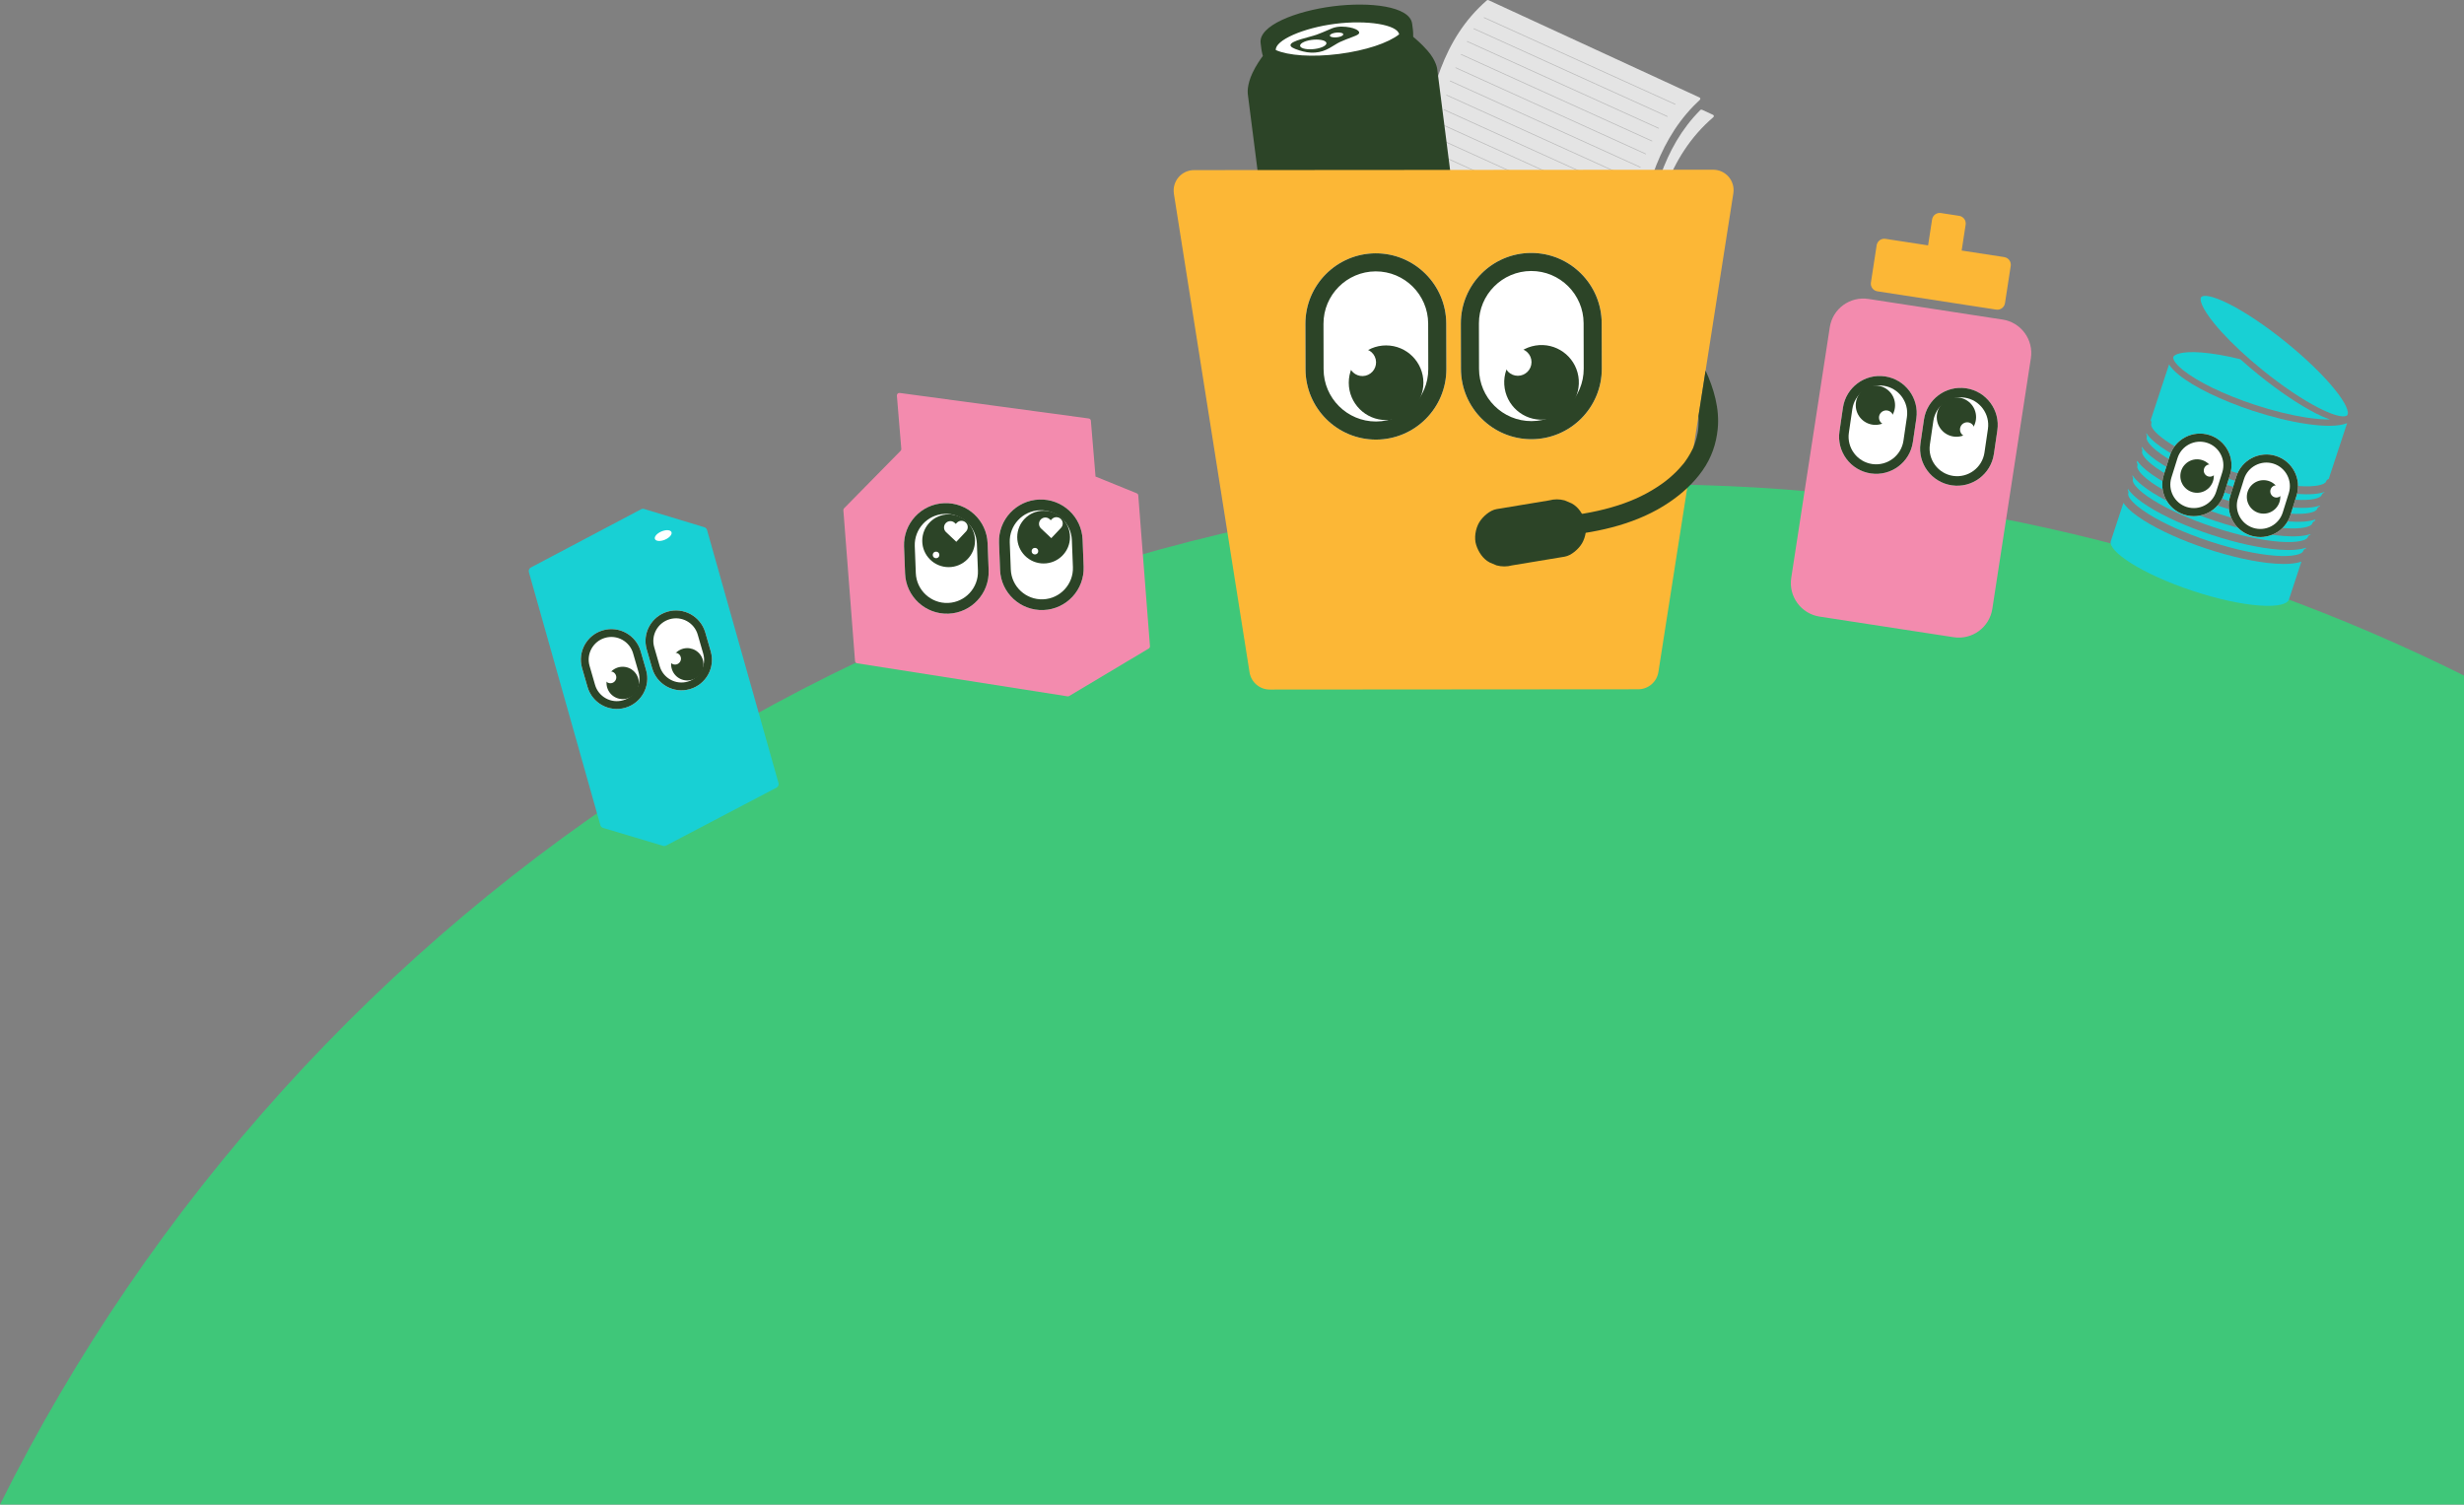 <?xml version="1.0" encoding="UTF-8"?>
<svg id="Layer_2" data-name="Layer 2" xmlns="http://www.w3.org/2000/svg" xmlns:xlink="http://www.w3.org/1999/xlink" viewBox="0 0 902.43 551.04">
  <rect x="0" y="0" width="902.43" height="551.04" fill="#808080" stroke="none"/>
  <defs>
    <style>
      .cls-1 {
        fill: #fff;
      }

      .cls-2 {
        fill: #f38bae;
      }

      .cls-3 {
        fill: #2c4427;
      }

      .cls-4 {
        fill: #3fc779;
      }

      .cls-5 {
        fill: #18d0d4;
      }

      .cls-6 {
        fill: #e4e4e4;
      }

      .cls-7 {
        clip-path: url(#clippath);
      }

      .cls-8, .cls-9 {
        fill: none;
      }

      .cls-9 {
        opacity: .2;
        stroke: #1d1d1b;
        stroke-miterlimit: 10;
        stroke-width: .26px;
      }

      .cls-10 {
        fill: #fcb736;
      }
    </style>
    <clipPath id="clippath">
      <polygon class="cls-8" points="625.88 127.91 620.72 160.86 509.81 182.89 531.02 232.45 638.92 214.69 637.4 129.68 625.88 127.91"/>
    </clipPath>
  </defs>
  <g id="Calque_1" data-name="Calque 1">
    <g>
      <path class="cls-4" d="m902.43,551.04V247.42c-90.17-44.83-191.81-70.04-299.34-70.04C338.89,177.38,110.24,329.56,0,551.04h902.43Z"/>
      <g>
        <g>
          <path class="cls-5" d="m257.97,193.1l-22.07-6.69c-.37-.11-.77-.07-1.11.11l-40.36,21.32c-.61.32-.91,1.03-.73,1.69l26.18,92.68c.14.48.51.86.99,1.01l22,6.57c.37.11.76.07,1.1-.11l40.42-21.2c.61-.32.92-1.03.73-1.7l-26.17-92.68c-.14-.48-.51-.86-.98-1Z"/>
          <ellipse class="cls-1" cx="242.89" cy="196.17" rx="3.28" ry="1.64" transform="translate(-57.14 109.8) rotate(-22.87)"/>
        </g>
        <g>
          <g>
            <g>
              <path class="cls-1" d="m213.18,244.67l2,6.92c1.71,5.92,7.9,9.34,13.82,7.63h0c5.92-1.71,9.34-7.9,7.63-13.82l-2-6.92c-1.71-5.92-7.9-9.34-13.82-7.63h0c-5.92,1.71-9.34,7.9-7.63,13.82Z"/>
              <g>
                <path class="cls-3" d="m213.18,244.67l2,6.92c1.71,5.92,7.9,9.34,13.82,7.63h0c5.92-1.71,9.34-7.9,7.63-13.82l-2-6.92c-1.71-5.92-7.9-9.34-13.82-7.63h0c-5.92,1.71-9.34,7.9-7.63,13.82Zm2.75-.79c-1.27-4.4,1.27-9,5.67-10.27,4.4-1.27,9,1.27,10.27,5.67l2,6.92c1.27,4.4-1.27,9-5.67,10.27-4.4,1.27-9.01-1.27-10.27-5.67l-2-6.92Z"/>
                <circle class="cls-3" cx="228.05" cy="250.12" r="5.92"/>
              </g>
            </g>
            <circle class="cls-1" cx="223.55" cy="248.07" r="2.17"/>
          </g>
          <g>
            <g>
              <path class="cls-1" d="m236.86,237.84l2,6.92c1.71,5.92,7.9,9.34,13.82,7.63h0c5.92-1.71,9.34-7.9,7.63-13.82l-2-6.92c-1.71-5.92-7.9-9.34-13.82-7.63h0c-5.92,1.71-9.34,7.9-7.63,13.82Z"/>
              <g>
                <path class="cls-3" d="m236.86,237.84l2,6.92c1.71,5.92,7.9,9.34,13.82,7.63h0c5.92-1.71,9.34-7.9,7.63-13.82l-2-6.92c-1.71-5.92-7.9-9.34-13.82-7.63h0c-5.92,1.71-9.34,7.9-7.63,13.82Zm2.75-.79c-1.27-4.4,1.27-9,5.67-10.27,4.4-1.27,9.01,1.27,10.27,5.67l2,6.92c1.27,4.4-1.27,9-5.67,10.27-4.4,1.27-9.01-1.27-10.27-5.67l-2-6.92Z"/>
                <circle class="cls-3" cx="251.72" cy="243.29" r="5.92" transform="translate(-80.16 131.9) rotate(-25.47)"/>
              </g>
            </g>
            <circle class="cls-1" cx="247.23" cy="241.23" r="2.17"/>
          </g>
        </g>
      </g>
      <g>
        <g>
          <path class="cls-5" d="m795.98,130.74c-.23.71.55,2.38,3.52,4.78,5.31,4.29,15.1,9.04,26.2,12.7,6.56,2.16,13.04,3.77,18.72,4.66,3.37.52,6.42.78,8.93.76-1.66-.58-3.35-1.3-5.04-2.17-6.15-3.13-13.6-8.14-20.99-14.11-2.36-1.91-4.65-3.86-6.8-5.8-5.27-1.31-10.23-2.16-14.33-2.47-7.47-.56-9.95.84-10.22,1.65Z"/>
          <path class="cls-5" d="m794.41,133.47l-6.75,20.47c.26.37.37.83.22,1.27-.25.75.55,2.41,3.54,4.82,1.05.85,2.29,1.73,3.7,2.61,5.7,3.59,13.68,7.17,22.49,10.08,8.81,2.91,17.36,4.78,24.08,5.28,6.5.48,9.86-.53,10.24-1.67.12-.37.38-.67.73-.84.07-.03.14-.04.21-.06l6.75-20.46c-6.03,2.5-21.04-.06-34.65-4.55-11.35-3.75-21.42-8.64-26.93-13.09-1.7-1.38-2.91-2.67-3.63-3.86Z"/>
          <path class="cls-5" d="m777.69,184.19l-4.61,13.98c-1.17,3.56,10.91,11.94,30.12,18.28,8.86,2.92,17.46,4.81,24.22,5.31,7.32.55,10.41-.72,10.87-2.12,0-.03.02-.06.03-.09l4.57-13.87c-2.24.79-5.5,1.05-9.83.73-6.94-.52-15.74-2.44-24.77-5.42-9.03-2.98-17.25-6.67-23.13-10.38-1.52-.96-2.87-1.91-4-2.83-1.56-1.26-2.7-2.46-3.47-3.6Z"/>
          <path class="cls-5" d="m779.37,179.08l-.12.38c.26.37.37.83.22,1.27-.25.75.55,2.4,3.54,4.82,1.05.85,2.29,1.73,3.7,2.61,5.69,3.59,13.68,7.17,22.49,10.08,8.82,2.91,17.37,4.79,24.08,5.28,6.5.48,9.86-.53,10.24-1.67.12-.37.38-.67.73-.84.07-.03.14-.04.21-.06l.12-.37c-2.24.79-5.5,1.05-9.83.73-6.95-.52-15.74-2.44-24.77-5.42-9.03-2.98-17.24-6.66-23.13-10.38-1.52-.96-2.87-1.91-4-2.83-1.56-1.26-2.7-2.46-3.47-3.6Z"/>
          <path class="cls-5" d="m781.02,174.09l-.09.26c.26.37.37.83.22,1.27-.25.75.56,2.4,3.54,4.82,1.05.85,2.29,1.73,3.7,2.61,5.69,3.59,13.68,7.17,22.5,10.08,8.82,2.91,17.37,4.78,24.08,5.28,6.5.48,9.86-.52,10.24-1.67.15-.45.52-.76.94-.9l.08-.26c-2.24.79-5.5,1.05-9.84.73-6.94-.52-15.74-2.44-24.77-5.42-9.03-2.98-17.25-6.67-23.13-10.38-1.52-.96-2.87-1.91-4-2.83-1.56-1.26-2.7-2.46-3.47-3.6Z"/>
          <path class="cls-5" d="m782.77,168.76l-.2.6c.26.37.37.83.22,1.27-.25.75.56,2.4,3.54,4.82,1.05.85,2.29,1.73,3.7,2.61,5.69,3.59,13.68,7.17,22.49,10.08,8.81,2.91,17.36,4.78,24.08,5.28,6.5.48,9.86-.53,10.24-1.67.12-.37.38-.67.73-.84.07-.03.14-.04.22-.06l.2-.6c-2.24.8-5.5,1.05-9.84.73-6.94-.51-15.73-2.44-24.77-5.42-9.03-2.98-17.25-6.67-23.13-10.38-1.53-.96-2.87-1.91-4.01-2.83-1.55-1.26-2.69-2.45-3.47-3.59Z"/>
          <path class="cls-5" d="m784.46,163.65l-.12.38c.25.37.37.83.22,1.27-.25.75.55,2.4,3.54,4.82,1.05.85,2.29,1.73,3.7,2.61,5.7,3.59,13.68,7.17,22.49,10.08,8.81,2.91,17.36,4.78,24.08,5.28,6.5.48,9.86-.53,10.24-1.67.12-.37.38-.67.73-.84.07-.03.14-.04.21-.06l.12-.37c-2.24.79-5.5,1.05-9.84.73-6.94-.52-15.74-2.44-24.77-5.42-9.03-2.98-17.25-6.67-23.13-10.38-1.52-.96-2.87-1.91-4.01-2.83-1.55-1.26-2.69-2.45-3.47-3.59Z"/>
          <path class="cls-5" d="m786.1,158.67l-.08.26c.26.37.37.84.22,1.27-.25.75.55,2.4,3.54,4.82,1.05.85,2.29,1.73,3.7,2.61,5.69,3.59,13.68,7.17,22.49,10.08s17.36,4.78,24.08,5.28c6.5.48,9.86-.53,10.24-1.67.12-.37.38-.67.73-.84.07-.03.14-.04.21-.06l.09-.25c-2.24.79-5.5,1.05-9.84.73-6.94-.51-15.73-2.44-24.77-5.42-9.03-2.98-17.25-6.67-23.13-10.38-1.52-.96-2.87-1.91-4-2.83-1.56-1.26-2.7-2.46-3.47-3.6Z"/>
          <path class="cls-5" d="m806.19,108.81c-.71.87.1,3.9,4.7,9.57,3.36,4.14,8.04,8.84,13.45,13.54,1.42,1.23,2.9,2.47,4.41,3.69,7.27,5.88,14.58,10.8,20.59,13.85,6.5,3.31,9.63,3.46,10.34,2.59.38-.47.32-1.55-.51-3.32-.73-1.54-2.04-3.61-4.19-6.25-4.25-5.23-10.59-11.35-17.86-17.23-7.27-5.88-14.58-10.8-20.59-13.85-6.5-3.31-9.63-3.46-10.34-2.59Z"/>
        </g>
        <g>
          <g>
            <g>
              <path class="cls-1" d="m833.54,166.98h0c-6.09-1.91-12.59,1.48-14.5,7.57l-2.23,7.12c-1.91,6.09,1.48,12.59,7.57,14.5h0c6.09,1.91,12.59-1.48,14.5-7.57l2.23-7.12c1.91-6.09-1.48-12.59-7.57-14.5Z"/>
              <g>
                <path class="cls-3" d="m833.54,166.98h0c-6.09-1.91-12.59,1.48-14.5,7.57l-2.23,7.12c-1.91,6.09,1.48,12.59,7.57,14.5h0c6.09,1.91,12.59-1.48,14.5-7.57l2.23-7.12c1.91-6.09-1.48-12.59-7.57-14.5Zm2.5,20.73c-1.42,4.52-6.25,7.05-10.78,5.63s-7.05-6.25-5.63-10.78l2.23-7.12c1.42-4.52,6.25-7.05,10.78-5.63,4.52,1.42,7.05,6.25,5.63,10.78l-2.23,7.12Z"/>
                <circle class="cls-3" cx="829.02" cy="181.99" r="6.13"/>
              </g>
            </g>
            <circle class="cls-1" cx="833.73" cy="179.97" r="2.25"/>
          </g>
          <g>
            <g>
              <path class="cls-1" d="m809.18,159.33h0c-6.09-1.91-12.59,1.48-14.5,7.57l-2.23,7.12c-1.91,6.09,1.48,12.59,7.57,14.5h0c6.09,1.91,12.59-1.48,14.5-7.57l2.23-7.12c1.91-6.09-1.48-12.59-7.57-14.5Z"/>
              <g>
                <path class="cls-3" d="m809.18,159.33h0c-6.09-1.91-12.59,1.48-14.5,7.57l-2.23,7.12c-1.91,6.09,1.48,12.59,7.57,14.5h0c6.09,1.91,12.59-1.48,14.5-7.57l2.23-7.12c1.91-6.09-1.48-12.59-7.57-14.5Zm2.5,20.73c-1.42,4.52-6.25,7.05-10.78,5.63-4.52-1.42-7.05-6.25-5.63-10.78l2.23-7.12c1.42-4.52,6.25-7.05,10.78-5.63,4.52,1.42,7.05,6.25,5.63,10.78l-2.23,7.12Z"/>
                <circle class="cls-3" cx="804.67" cy="174.35" r="6.13"/>
              </g>
            </g>
            <circle class="cls-1" cx="809.37" cy="172.33" r="2.25"/>
          </g>
        </g>
      </g>
      <g>
        <g>
          <g>
            <path class="cls-6" d="m623.33,40.19c-.2-.09-.43-.05-.58.1-13.97,14.02-17.71,32.52-21.65,52.02-4.18,20.74-8.51,42.19-26.48,57.18l-.68.57-75.62-34.87c-.19-.09-.41-.05-.56.09-.69.66-1.41,1.3-2.15,1.94-.28.24-.22.69.11.85,26.7,12.31,53.4,24.63,80.1,36.94.18.08.4.05.55-.07,34.64-29.23,16.86-82.64,51.14-112.03.28-.24.23-.69-.11-.85-1.36-.63-2.71-1.25-4.07-1.88Z"/>
            <path class="cls-6" d="m573.19,146.63c.18.09.4.05.56-.08,16.43-14.3,20.39-33.98,24.59-54.78,3.81-18.87,7.73-38.33,21.94-52.98.74-.76,1.5-1.51,2.3-2.24.27-.25.2-.69-.13-.84L545.12.05c-.18-.09-.4-.05-.56.08-16.43,14.3-20.39,33.97-24.59,54.78-4,19.85-8.14,40.35-24.24,55.22-.27.25-.2.68.13.84l4.25,1.96,73.08,33.7Z"/>
          </g>
          <g>
            <line class="cls-9" x1="543.47" y1="6.41" x2="613.59" y2="38.22"/>
            <line class="cls-9" x1="539.69" y1="10.46" x2="610.73" y2="42.69"/>
            <line class="cls-9" x1="537.28" y1="15.14" x2="607.55" y2="47.02"/>
            <line class="cls-9" x1="535.08" y1="19.91" x2="605.11" y2="51.69"/>
            <line class="cls-9" x1="533.07" y1="24.77" x2="602.8" y2="56.41"/>
            <line class="cls-9" x1="531.02" y1="29.61" x2="600.84" y2="61.29"/>
            <line class="cls-9" x1="529.74" y1="34.8" x2="599.19" y2="66.31"/>
            <line class="cls-9" x1="528.78" y1="40.14" x2="597.61" y2="71.37"/>
            <line class="cls-9" x1="527.54" y1="45.34" x2="596.49" y2="76.63"/>
            <line class="cls-9" x1="526.32" y1="50.56" x2="595.36" y2="81.89"/>
            <line class="cls-9" x1="525.19" y1="55.82" x2="594.25" y2="87.15"/>
            <line class="cls-9" x1="524.02" y1="61.06" x2="593.22" y2="92.46"/>
            <line class="cls-9" x1="522.42" y1="66.1" x2="592.14" y2="97.74"/>
            <line class="cls-9" x1="521.34" y1="71.38" x2="591.01" y2="102.99"/>
            <line class="cls-9" x1="519.94" y1="76.52" x2="589.81" y2="108.22"/>
            <line class="cls-9" x1="518.68" y1="81.72" x2="588.32" y2="113.32"/>
            <line class="cls-9" x1="516.68" y1="86.58" x2="586.91" y2="118.44"/>
            <line class="cls-9" x1="514.59" y1="91.4" x2="584.85" y2="123.28"/>
            <line class="cls-9" x1="512.23" y1="96.1" x2="582.33" y2="127.91"/>
            <line class="cls-9" x1="509.81" y1="100.78" x2="579.21" y2="132.27"/>
            <line class="cls-9" x1="507.01" y1="105.28" x2="576.06" y2="136.61"/>
            <line class="cls-9" x1="503.47" y1="109.44" x2="572.63" y2="140.82"/>
          </g>
        </g>
        <g>
          <ellipse class="cls-1" cx="489.69" cy="14.24" rx="25.32" ry="8.96" transform="translate(2.13 62.08) rotate(-7.27)"/>
          <g>
            <path class="cls-3" d="m456.98,34.27l10.58,82.95c.29,2.26,2.09,4.32,5.21,5.95,4.19,5.86,17.99,9.05,31.75,7.3,13.76-1.75,26.32-8.32,28.9-15.03,2.61-2.37,3.84-4.81,3.55-7.07l-10.58-82.95c0-.07-.29-3.17-3.6-6.91-2.16-2.44-4.23-4.22-5.21-5.02.05-1.11-.1-2.51-.1-2.53l-.29-2.27c-.82-6.44-15.56-8.1-29.01-6.38-13.45,1.72-27.3,7.02-26.48,13.46l.29,2.27s.2,1.4.53,2.46c-.8,1.05-2.47,3.38-3.8,6.21-2.1,4.47-1.74,7.43-1.73,7.56h0Zm33.42-14.51c-9.85,1.26-18.62.59-23.14-1.43-.31-3.55,9.98-8.11,21.73-9.61,11.75-1.5,22.85.34,23.44,3.85-3.86,3.09-12.18,5.93-22.03,7.19Z"/>
            <path class="cls-3" d="m475.73,18.42c2.04.64,3.86.98,5.87.84,4.28-.29,6.7-2.73,9.16-3.88,1.29-.6,2.82-1.17,4.26-1.72.96-.37,2.18-.78,2.6-1.26.72-.82-.73-1.66-2.03-2.06-1.3-.41-3.81-.81-5.99-.45-1.27.21-2.26.7-3.15,1.08-1.36.58-2.72,1.2-4.23,1.73-2.88,1.02-9.32,2.19-9.57,3.74-.12.73,1.05,1.33,3.09,1.97h0Zm12.15-6.12c1.01-.41,2.57-.52,3.47-.24.9.28.8.84-.21,1.26-1.01.41-2.57.52-3.46.23-.9-.28-.81-.84.21-1.26h0Zm-10.11,2.97c2-.81,5.05-1.02,6.82-.47,1.77.56,1.58,1.66-.41,2.48-1.99.81-5.05,1.02-6.82.47-1.77-.55-1.58-1.66.42-2.48h0Z"/>
          </g>
        </g>
        <g>
          <path class="cls-10" d="m429.93,70.95l27.71,175.28c.58,3.64,3.71,6.32,7.4,6.32l134.95-.1c3.68,0,6.82-2.69,7.39-6.33l27.45-175.32c.71-4.54-2.8-8.65-7.4-8.64l-190.1.14c-4.6,0-8.11,4.11-7.39,8.65Z"/>
          <g>
            <g>
              <g>
                <path class="cls-1" d="m478.1,118.63l.04,16.64c.04,14.24,11.61,25.76,25.85,25.73h0c14.24-.04,25.76-11.61,25.73-25.85l-.04-16.64c-.04-14.24-11.61-25.76-25.85-25.73h0c-14.24.04-25.76,11.61-25.73,25.85Z"/>
                <g>
                  <path class="cls-3" d="m478.1,118.63l.04,16.64c.04,14.24,11.61,25.76,25.85,25.73h0c14.24-.04,25.76-11.61,25.73-25.85l-.04-16.64c-.04-14.24-11.61-25.76-25.85-25.73h0c-14.24.04-25.76,11.61-25.73,25.85Zm6.62-.02c-.03-10.57,8.55-19.19,19.12-19.22,10.57-.03,19.19,8.55,19.22,19.12l.04,16.64c.03,10.57-8.55,19.19-19.12,19.22-10.57.03-19.19-8.55-19.22-19.12l-.04-16.64Z"/>
                  <circle class="cls-3" cx="507.65" cy="140.18" r="13.67"/>
                </g>
              </g>
              <circle class="cls-1" cx="498.97" cy="132.76" r="5.01" transform="translate(-17.19 119.48) rotate(-13.43)"/>
            </g>
            <g>
              <g>
                <path class="cls-1" d="m535.03,118.49l.04,16.64c.04,14.24,11.61,25.76,25.85,25.73h0c14.24-.04,25.76-11.61,25.73-25.85l-.04-16.64c-.04-14.24-11.61-25.76-25.85-25.73h0c-14.24.04-25.76,11.61-25.73,25.85Z"/>
                <g>
                  <path class="cls-3" d="m535.03,118.49l.04,16.64c.04,14.24,11.61,25.76,25.85,25.73h0c14.24-.04,25.76-11.61,25.73-25.85l-.04-16.64c-.04-14.24-11.61-25.76-25.85-25.73h0c-14.24.04-25.76,11.61-25.73,25.85Zm6.62-.02c-.03-10.57,8.55-19.19,19.12-19.22,10.57-.03,19.19,8.55,19.22,19.12l.04,16.64c.03,10.57-8.55,19.19-19.12,19.22-10.57.03-19.19-8.55-19.22-19.12l-.04-16.64Z"/>
                  <circle class="cls-3" cx="564.58" cy="140.04" r="13.67" transform="translate(-15.26 93.69) rotate(-9.36)"/>
                </g>
              </g>
              <circle class="cls-1" cx="555.9" cy="132.62" r="5.01"/>
            </g>
          </g>
        </g>
        <g class="cls-7">
          <g>
            <path class="cls-3" d="m618.44,139.2c1.31,2.84,2.35,5.84,3.01,8.92.54,2.49.76,4.5.64,7.37-.02.56-.06,1.12-.12,1.68,0,.09-.16,1.17-.04.36-.05.32-.1.64-.16.96-.21,1.15-.5,2.29-.86,3.4-.19.6-.41,1.18-.64,1.77-.05.13-.28.62,0,0-.13.28-.26.57-.39.84-.51,1.07-1.1,2.1-1.73,3.1-.31.48-.62.95-.96,1.41-.15.21-.3.42-.46.62-.36.48.53-.63-.11.14-.81.96-1.62,1.9-2.5,2.79-1.7,1.72-3.48,3.23-5.31,4.53-5.07,3.62-10.46,6.15-16.22,8-6.59,2.12-13.41,3.34-19.99,3.99-1.91.19-3.56,1.5-3.56,3.56,0,1.78,1.64,3.75,3.56,3.56,13.54-1.35,27.38-4.51,38.79-12.26,4.68-3.18,8.87-6.97,12.14-11.61s5.02-9.73,5.57-15.2c.75-7.46-1.43-14.85-4.51-21.56-.8-1.75-3.33-2.18-4.87-1.28-1.79,1.05-2.08,3.12-1.28,4.87h0Z"/>
            <path class="cls-3" d="m567.36,183.27c-6.41,1.06-12.82,2.13-19.24,3.19-2.48.41-5.17,2.83-6.39,4.91-1.34,2.29-1.91,5.67-1.08,8.23s2.44,5.08,4.91,6.39l2.55,1.08c1.89.51,3.79.51,5.68,0,6.41-1.06,12.82-2.13,19.24-3.19,2.48-.41,5.17-2.83,6.39-4.91,1.34-2.29,1.91-5.67,1.08-8.23s-2.44-5.08-4.91-6.39l-2.55-1.08c-1.89-.51-3.79-.51-5.68,0h0Z"/>
          </g>
        </g>
      </g>
      <g>
        <g>
          <path class="cls-2" d="m733.41,117.04l-49.1-7.55c-6.78-1.04-13.12,3.59-14.16,10.38l-14.12,91.8c-1.04,6.77,3.61,13.12,10.39,14.16l49.1,7.55c6.78,1.04,13.12-3.61,14.16-10.39l14.12-91.81c1.04-6.78-3.61-13.11-10.39-14.15h0Z"/>
          <path class="cls-10" d="m734.07,94.16l-15.62-2.4,1.46-9.49c.24-1.54-.82-2.98-2.36-3.22l-6.71-1.03c-1.54-.24-2.98.82-3.22,2.36l-1.46,9.49-15.62-2.4c-1.54-.24-2.98.82-3.22,2.36l-2.1,13.64c-.24,1.54.82,2.98,2.36,3.22l43.52,6.7c1.54.24,2.98-.82,3.22-2.36l2.1-13.64c.24-1.54-.82-2.98-2.36-3.22Z"/>
        </g>
        <g>
          <g>
            <g>
              <path class="cls-1" d="m730.25,166.28l1.27-8.67c1.09-7.42-4.05-14.32-11.47-15.41h0c-7.42-1.09-14.32,4.05-15.41,11.47l-1.27,8.67c-1.09,7.42,4.05,14.32,11.47,15.41h0c7.42,1.09,14.32-4.05,15.41-11.47Z"/>
              <g>
                <path class="cls-3" d="m730.25,166.28l1.27-8.67c1.09-7.42-4.05-14.32-11.47-15.41h0c-7.42-1.09-14.32,4.05-15.41,11.47l-1.27,8.67c-1.09,7.42,4.05,14.32,11.47,15.41h0c7.42,1.09,14.32-4.05,15.41-11.47Zm-3.45-.51c-.81,5.51-5.95,9.33-11.46,8.53-5.51-.81-9.33-5.95-8.53-11.46l1.27-8.67c.81-5.51,5.95-9.33,11.46-8.53,5.51.81,9.33,5.95,8.53,11.46l-1.27,8.67Z"/>
                <circle class="cls-3" cx="716.53" cy="152.76" r="7.2"/>
              </g>
            </g>
            <circle class="cls-1" cx="720.48" cy="157.3" r="2.64"/>
          </g>
          <g>
            <g>
              <path class="cls-1" d="m700.58,161.93l1.27-8.67c1.09-7.42-4.05-14.32-11.47-15.41h0c-7.42-1.09-14.32,4.05-15.41,11.47l-1.27,8.67c-1.09,7.42,4.05,14.32,11.47,15.41h0c7.42,1.09,14.32-4.05,15.41-11.47Z"/>
              <g>
                <path class="cls-3" d="m700.58,161.93l1.27-8.67c1.09-7.42-4.05-14.32-11.47-15.41h0c-7.42-1.09-14.32,4.05-15.41,11.47l-1.27,8.67c-1.09,7.42,4.05,14.32,11.47,15.41h0c7.42,1.09,14.32-4.05,15.41-11.47Zm-3.45-.51c-.81,5.51-5.95,9.33-11.46,8.53-5.51-.81-9.33-5.95-8.53-11.46l1.27-8.67c.81-5.51,5.95-9.33,11.46-8.53,5.51.81,9.33,5.95,8.53,11.46l-1.27,8.67Z"/>
                <circle class="cls-3" cx="686.86" cy="148.41" r="7.2"/>
              </g>
            </g>
            <circle class="cls-1" cx="690.81" cy="152.95" r="2.64"/>
          </g>
        </g>
      </g>
      <g>
        <path class="cls-2" d="m330.1,164.39l-1.62-19.48c-.05-.59.46-1.07,1.04-.99l69.22,9.34c.43.06.76.4.79.83l1.69,20.31-.06.1,15.16,6.16c.32.13.54.43.57.78l4.28,55.22c.03.35-.15.68-.45.86l-29.13,17.39c-.18.11-.4.15-.61.12l-77.06-12.1c-.42-.07-.74-.41-.77-.84l-4.27-55.21c-.02-.27.07-.53.26-.72l20.71-21.05c.19-.19.28-.45.26-.72Z"/>
        <g>
          <g>
            <g>
              <path class="cls-1" d="m347.37,224.76h0c8.45-.32,15.04-7.44,14.72-15.89l-.38-9.87c-.32-8.45-7.44-15.04-15.89-14.72h0c-8.45.32-15.04,7.44-14.72,15.89l.38,9.87c.32,8.45,7.44,15.04,15.89,14.72Z"/>
              <g>
                <path class="cls-3" d="m347.37,224.76h0c8.45-.32,15.04-7.44,14.72-15.89l-.38-9.87c-.32-8.45-7.44-15.04-15.89-14.72h0c-8.45.32-15.04,7.44-14.72,15.89l.38,9.87c.32,8.45,7.44,15.04,15.89,14.72Zm-12.34-24.74c-.24-6.27,4.67-11.57,10.94-11.81s11.57,4.67,11.81,10.94l.38,9.87c.24,6.27-4.67,11.57-10.94,11.81s-11.57-4.67-11.81-10.94l-.38-9.87Z"/>
                <circle class="cls-3" cx="347.43" cy="198.05" r="9.66"/>
              </g>
            </g>
            <path class="cls-1" d="m350.05,191.87l-.39-.37c-.93-.88-2.4-.84-3.28.09h0c-.88.93-.84,2.4.09,3.28l3.77,3.56,3.56-3.77c.88-.93.84-2.4-.09-3.28h0c-.93-.88-2.4-.84-3.28.09l-.37.39Z"/>
          </g>
          <g>
            <g>
              <path class="cls-1" d="m382.16,223.43h0c8.45-.32,15.04-7.44,14.72-15.89l-.38-9.87c-.32-8.45-7.44-15.04-15.89-14.72h0c-8.45.32-15.04,7.44-14.72,15.89l.38,9.87c.32,8.45,7.44,15.04,15.89,14.72Z"/>
              <g>
                <path class="cls-3" d="m382.16,223.43h0c8.45-.32,15.04-7.44,14.72-15.89l-.38-9.87c-.32-8.45-7.44-15.04-15.89-14.72h0c-8.45.32-15.04,7.44-14.72,15.89l.38,9.87c.32,8.45,7.44,15.04,15.89,14.72Zm-12.34-24.74c-.24-6.27,4.67-11.57,10.94-11.81,6.27-.24,11.57,4.67,11.81,10.94l.38,9.87c.24,6.27-4.67,11.57-10.94,11.81-6.27.24-11.57-4.67-11.81-10.94l-.38-9.87Z"/>
                <circle class="cls-3" cx="382.22" cy="196.71" r="9.66"/>
              </g>
            </g>
            <path class="cls-1" d="m384.84,190.54l-.39-.37c-.93-.88-2.4-.84-3.28.09h0c-.88.93-.84,2.4.09,3.28l3.77,3.56,3.56-3.77c.88-.93.84-2.4-.09-3.28h0c-.93-.88-2.4-.84-3.28.09l-.37.39Z"/>
          </g>
          <circle class="cls-1" cx="379.04" cy="201.86" r="1.2"/>
          <circle class="cls-1" cx="342.83" cy="203.24" r="1.2"/>
        </g>
      </g>
    </g>
  </g>
</svg>